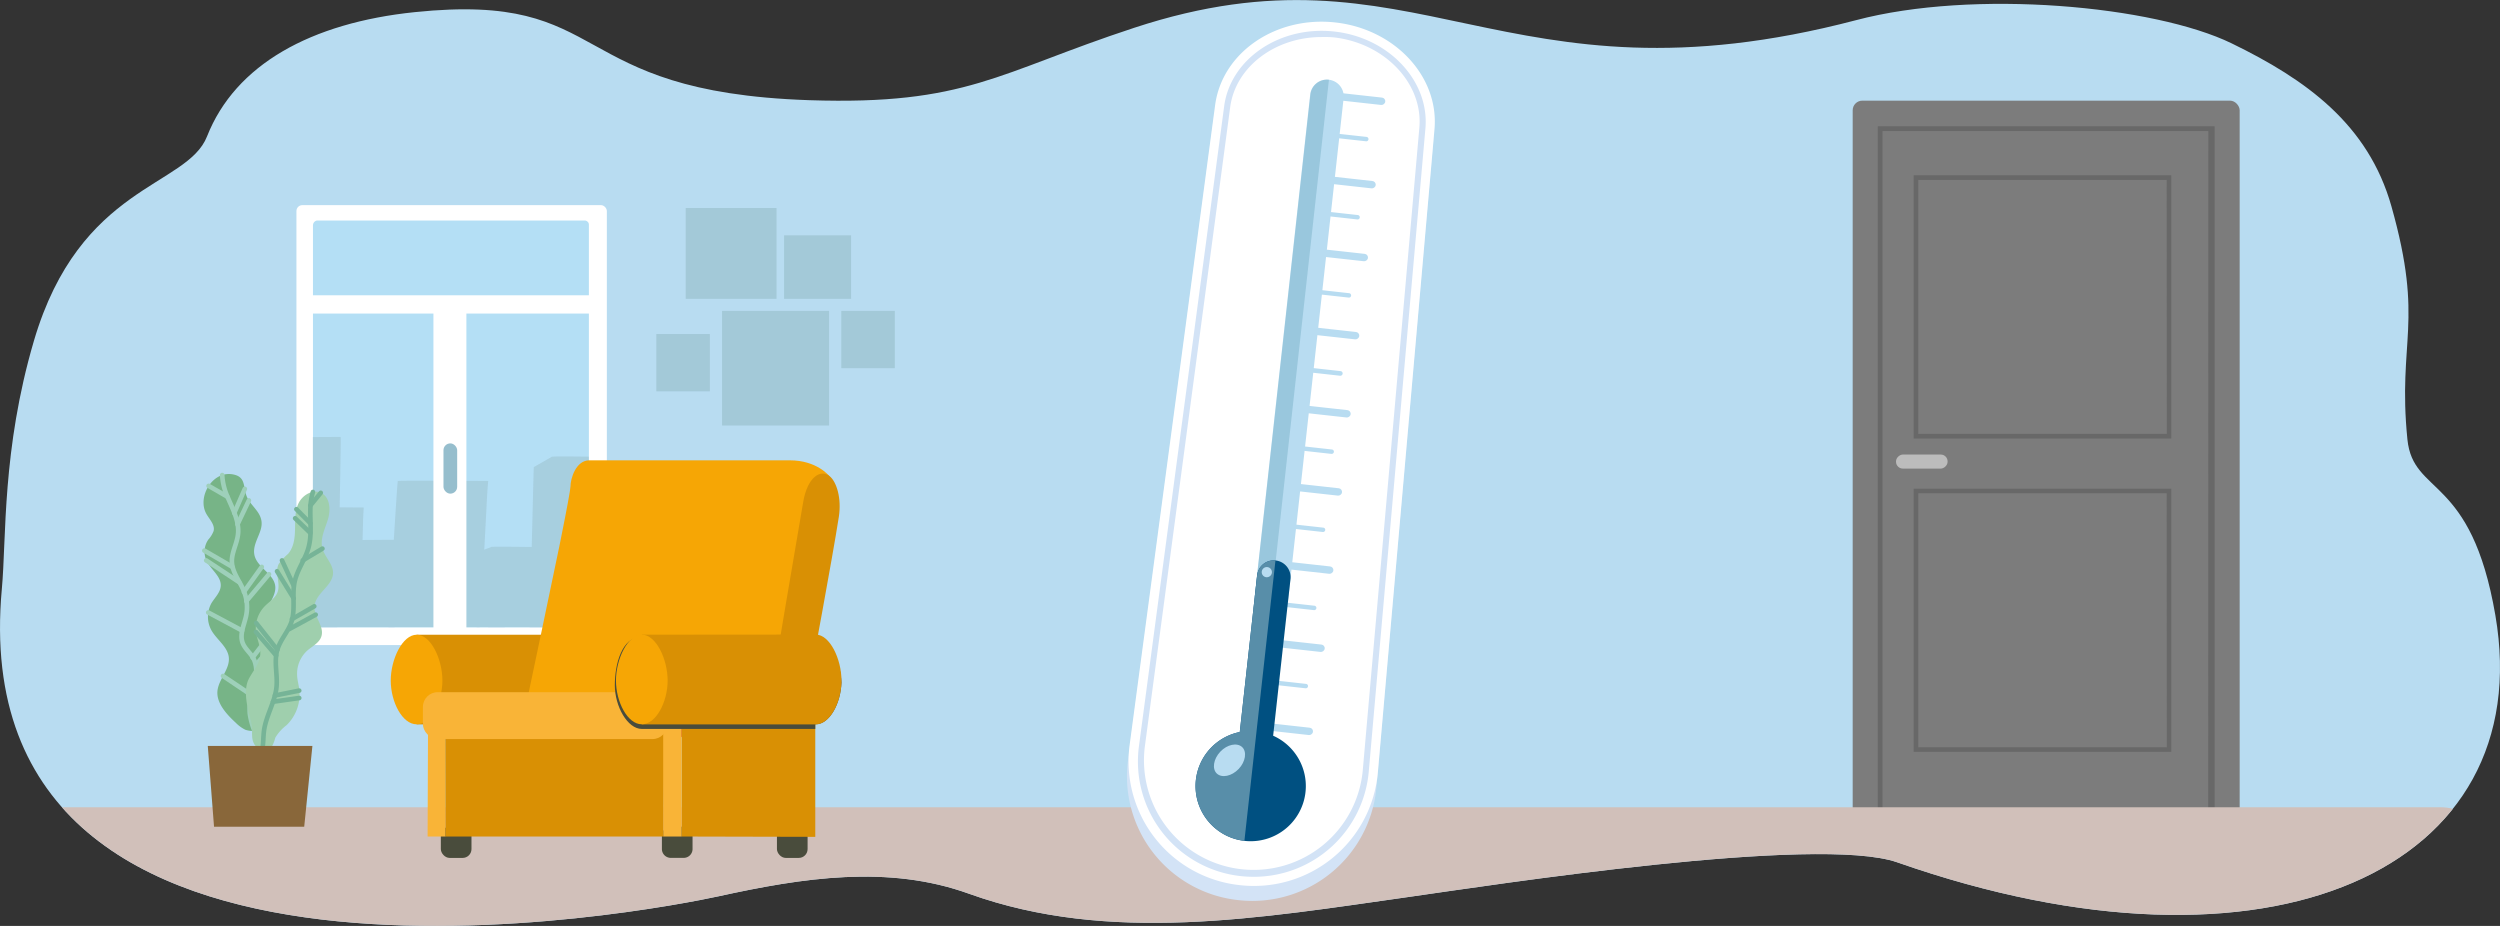 <?xml version="1.0" encoding="UTF-8"?>
<svg xmlns="http://www.w3.org/2000/svg" xmlns:xlink="http://www.w3.org/1999/xlink" id="Ebene_1" data-name="Ebene 1" viewBox="0 0 540 200">
  <rect x="0" y="0" width="540" height="200" fill="#333333" stroke="none"/>
  <defs>
    <style>.cls-1,.cls-15,.cls-17{fill:none;}.cls-2{fill:#b8dcf1;}.cls-3{fill:#a3c9d8;}.cls-4{fill:#fff;}.cls-5{clip-path:url(#clip-path);}.cls-6{fill:#b4dff5;}.cls-7{opacity:0.75;}.cls-8{fill:#96becd;}.cls-9{fill:#7c7c7c;}.cls-10{fill:#686868;}.cls-11{fill:#bcbcbc;}.cls-12{clip-path:url(#clip-path-2);}.cls-13{fill:#d1c0ba;}.cls-14{fill:#77b487;}.cls-15{stroke:#9ed0ba;}.cls-15,.cls-17{stroke-linecap:round;stroke-linejoin:round;}.cls-16{fill:#9fcfad;}.cls-17{stroke:#76b497;}.cls-18{fill:#89673a;}.cls-19{fill:#d3e3f6;}.cls-20{fill:#5fa2b7;opacity:0.35;}.cls-21{fill:#005081;}.cls-22{fill:#588ea9;}.cls-23{fill:#494c3c;}.cls-24{fill:#bb1d18;}.cls-25{fill:#f9b437;}.cls-26{fill:#d99004;}.cls-27{fill:#f6a605;}</style>
    <clipPath id="clip-path">
      <path class="cls-1" d="M68.43,47.63h57.88a.89.89,0,0,1,.89.89v87a0,0,0,0,1,0,0H67.53a0,0,0,0,1,0,0v-87A.89.89,0,0,1,68.43,47.63Z"></path>
    </clipPath>
    <clipPath id="clip-path-2">
      <path class="cls-1" d="M89.6,2.62C67.17,4.94,50.84,13.93,44.72,29.46c-4.33,11-27.47,10.38-37.4,44.18C.4,97.2,1.41,116.18.4,127.18-8.72,226.25,142,196.47,155.2,193.6c18.21-4,36.59-6.87,54.09-.56,30.38,10.94,62.94,5.24,95,.7,18.08-2.57,88.35-13.49,105.54-7.47,80.6,28.25,138.56,1.28,129.17-53.37-5.24-30.54-17.76-25.73-19-38-2.15-21.55,3.7-25-3.45-50.33-5-17.72-18.41-27.38-34.52-35.21-16.73-8.13-55.65-11.74-81.14-5C324.37,24.43,306-14.06,245,6c-29.51,9.69-36.26,16.76-70.2,15.64C121.44,19.85,132.76-1.86,89.6,2.62Z"></path>
    </clipPath>
  </defs>
  <path class="cls-2" d="M89.6,2.62C67.17,4.94,50.84,13.93,44.72,29.46c-4.33,11-27.47,10.38-37.4,44.18C.4,97.2,1.41,116.18.4,127.18-8.72,226.25,142,196.47,155.2,193.6c18.21-4,36.59-6.87,54.09-.56,30.38,10.94,62.94,5.24,95,.7,18.08-2.57,88.35-13.49,105.54-7.47,80.6,28.25,138.56,1.28,129.17-53.37-5.24-30.54-17.76-25.73-19-38-2.15-21.55,3.7-25-3.45-50.33-5-17.72-18.41-27.38-34.52-35.21-16.73-8.13-55.65-11.74-81.14-5C324.37,24.43,306-14.06,245,6c-29.51,9.69-36.26,16.76-70.2,15.64C121.44,19.85,132.76-1.86,89.6,2.62Z"></path>
  <rect class="cls-3" x="148.11" y="44.93" width="19.62" height="19.62"></rect>
  <rect class="cls-3" x="155.96" y="67.15" width="23.12" height="24.76"></rect>
  <rect class="cls-3" x="169.36" y="50.83" width="14.48" height="13.72"></rect>
  <rect class="cls-3" x="181.72" y="67.15" width="11.56" height="12.38"></rect>
  <rect class="cls-4" x="64.03" y="44.31" width="67.05" height="95.02" rx="1.27"></rect>
  <g class="cls-5">
    <path class="cls-6" d="M68.67,47.61H126.2a1.07,1.07,0,0,1,1.07,1.07v87a0,0,0,0,1,0,0H67.6a0,0,0,0,1,0,0v-87A1.07,1.07,0,0,1,68.67,47.61Z"></path>
    <g class="cls-7">
      <path class="cls-3" d="M116.33,134.67h.11l.07-1.52h4.15l-.08,1.73h.11l.08-1.73h2.6v-.11h-2.61l.09-2h2.59v-.11h-2.58c0-.72.06-1.4.09-2h2.56v-.12H121q.06-1.12.09-2h2.55v-.11h-2.55v0H121v0H116.8v0a.41.41,0,0,1-.11,0v0h-2.33v.11h2.33c0,.58-.05,1.26-.09,2h-2.34v.11h2.35c0,.63-.06,1.31-.09,2h-2.35V131h2.35c0,.64-.06,1.32-.09,2h-2.35v.11h2.36Zm.46-7.89h4.15q0,.89-.09,2H116.7C116.74,128,116.77,127.36,116.79,126.78Zm-.09,2.12h4.15c0,.63-.06,1.31-.09,2h-4.15C116.64,130.21,116.67,129.53,116.7,128.9Zm-.1,2.14h4.15q0,1-.09,2h-4.15Z"></path>
      <path class="cls-3" d="M135.31,107.76c0,.85-.06,1.84-.09,2.91a4.28,4.28,0,0,0,.66-.37,4.56,4.56,0,0,1,.67-.4.75.75,0,0,1,.86.18,1,1,0,0,0,1.11.08,11.32,11.32,0,0,1,1.43-.83c.54-.17,1,.18,1.59.11h.07c0-1,0-1.84.06-2.53C139.54,107.13,137.42,107.43,135.31,107.76Z"></path>
      <path class="cls-3" d="M88.54,121.71c-1.13,0-17-.07-18.06-.11a.05.05,0,0,0-.07.05c0,1.12,0,.21,0,1.33a.08.08,0,0,0,0,0h0c1.11,0,16.94.06,18,.1,0,0,.08,0,.08,0,0-1.12,0-.21,0-1.31A.05.05,0,0,0,88.54,121.71ZM88.43,123c-1,0-16.92-.06-18-.1,0-1,0-.19,0-1.22,1,0,16.92.07,18,.1C88.44,122.85,88.47,122,88.43,123Z"></path>
      <path class="cls-3" d="M88.46,125.69c-1.12,0-16.94-.07-18.06-.11a.06.06,0,0,0-.06.06c0,1.12,0,.21,0,1.33,0,0,0,0,0,0h0c1.12,0,17,.06,18,.1a.05.05,0,0,0,.07,0c.05-1.12,0-.21.05-1.32C88.52,125.73,88.5,125.7,88.46,125.69Zm-.1,1.33c-1,0-16.92-.06-18-.1,0-1,0-.19,0-1.22,1,0,16.92.06,18,.1C88.37,126.83,88.39,126,88.36,127Z"></path>
      <path class="cls-3" d="M137,125.71a8,8,0,0,0-1.65-.06.14.14,0,0,0-.15.14c0,.3,0,1.36,0,1.57a.15.15,0,0,0,.19.14,3.13,3.13,0,0,1,.43,0,2,2,0,0,0,.73,0l0,0h.24a.15.15,0,0,0,.14-.15C136.87,126.84,137,125.71,137,125.71Z"></path>
      <path class="cls-3" d="M140.6,125.76a8,8,0,0,0-1.65-.06.13.13,0,0,0-.15.14c0,.3,0,1.36,0,1.57s.1.16.19.14a3.13,3.13,0,0,1,.43,0,2,2,0,0,0,.72,0l.05,0h.23a.15.15,0,0,0,.15-.15C140.52,126.89,140.66,125.76,140.6,125.76Z"></path>
      <path class="cls-3" d="M133.24,125.7a8.77,8.77,0,0,0-1.65-.06.14.14,0,0,0-.15.14c0,.3,0,1.36,0,1.57a.15.15,0,0,0,.19.14l.43,0a2,2,0,0,0,.73,0h.28a.14.14,0,0,0,.14-.14C133.16,126.83,133.3,125.71,133.24,125.7Z"></path>
      <path class="cls-3" d="M140.63,125.67l-1.78,0,0,0s0,0,0,0c0,1.12,0,.73,0,1.83,0,0,0,.08,0,.08,1.12,0,.66,0,1.76,0a.05.05,0,0,0,.07,0c0-1.12,0-.73.06-1.85C140.68,125.7,140.67,125.67,140.63,125.67Zm-.12,1.85c-1,0-.63,0-1.65,0,0-1,0-.71,0-1.74,1,0,.63,0,1.67,0C140.54,126.82,140.54,126.48,140.51,127.52Zm-3.58-1.89c-1.13,0-.66,0-1.78,0l-.05,0s0,0,0,0c0,1.12,0,.74-.05,1.84a.07.07,0,0,0,.06.08c1.11,0,.65,0,1.75,0,0,0,.07,0,.07,0,0-1.13,0-.73.06-1.85C137,125.67,137,125.63,136.93,125.63Zm-.12,1.86c-1,0-.63,0-1.65,0,0-1,0-.71,0-1.75,1,0,.64,0,1.67,0C136.84,126.79,136.84,126.45,136.81,127.49Zm-3.54-1.88-1.79,0,0,0s0,0,0,0c0,1.12,0,.73-.05,1.83,0,0,0,.08.05.08,1.12,0,.66,0,1.76,0a.05.05,0,0,0,.07,0c0-1.12,0-.73.06-1.85A.06.06,0,0,0,133.27,125.61Zm-.12,1.85c-1,0-.63,0-1.66,0,0-1,0-.71,0-1.75,1,0,.63,0,1.67,0C133.18,126.76,133.18,126.42,133.15,127.46Z"></path>
      <path class="cls-3" d="M73.6,94.51a.13.13,0,0,0-.12-.13c-2.69,0-15.31.09-16.08.08a.13.13,0,0,0-.1.2h0c-.07,3.24-.94,50.06-1,51.86,0,.08,0,.18.11.18,2.86,0,15.32-.06,16.13-.12a.12.12,0,0,0,.12-.13C72.66,146.12,73.67,96.23,73.6,94.51Z"></path>
      <path class="cls-3" d="M163.33,95.82c-3.09,0-12.55-.12-14.29,0a.08.08,0,0,0-.07.11.06.06,0,0,0,0,0c-.23,3.9-1.63,45.64-1.69,47.35,0,.05,0,.08.08.08,3.53.23,6.62.42,10.16.44s3.71,0,4.1-.15,1.48-39.74,1.62-44c0-1.24.1-2.48.16-3.72C163.42,95.92,163.4,95.82,163.33,95.82Z"></path>
      <path class="cls-3" d="M53.08,97.9c-2.78,0-11.33-.11-12.9,0a.08.08,0,0,0-.07.1s0,0,0,0c-.21,3.44-1.47,40.24-1.53,41.75,0,0,0,.07.08.08,3.19.2,6,.36,9.18.38s3.35,0,3.7-.13S52.87,105,53,101.3c0-1.09.08-2.18.14-3.28A.08.08,0,0,0,53.08,97.9Z"></path>
      <path class="cls-3" d="M128.81,117.3c-2.79,0-9.7-.13-11.27-.07a.09.09,0,0,0-.07.11s0,0,0,0q-.31,5.16-.4,10.34l0,2.57a.07.07,0,0,0-.1.07c-.06,1.51-1,16.06-1.07,17.57a.07.07,0,0,0,.07.07c3.19.2,6.38.4,9.58.41s1.32,0,1.67-.12,1.41-23.84,1.54-27.57c0-1.1.09-2.19.14-3.28A.08.08,0,0,0,128.81,117.3Z"></path>
      <path class="cls-3" d="M121.43,117.83a3.72,3.72,0,0,1-.63-1.46,4.71,4.71,0,0,1-.26-1.74c-.18-2.91.11-5.84-.09-8.74-.12-1.15-.26-2.29-.43-3.42a33,33,0,0,0-.63-3.35,4.42,4.42,0,0,1-.15-.48c-.74.43-3.13,1.8-3.87,2.21a.17.17,0,0,0-.08.16c-.13,3.77-.88,36.58-1,37.63a.15.15,0,0,0,.11.17,49.32,49.32,0,0,0,6-1c.16,0,.32.06.38-.19a1.91,1.91,0,0,0,0-.48c0-.21,0-.42,0-.64,0-.42.37-11,.39-11.46.1-2.26.34-4.5.59-6.74A2.66,2.66,0,0,1,121.43,117.83Z"></path>
      <path class="cls-3" d="M128.36,98.64c-2.78,0-7.53-.11-9.1,0-.06,0-.08.09-.07.16s0,0,0,0c-.21,5.21-1.19,37.69-1.25,40a.09.09,0,0,0,.07.11c3.19.3,2.18.51,5.38.53s3.36,0,3.71-.19,1.06-29.83,1.19-35.47c0-1.65.08-3.31.14-5C128.45,98.76,128.43,98.64,128.36,98.64Z"></path>
      <path class="cls-3" d="M68.85,119.29c-1.86,0-11.34-.2-12.39-.13,0,0-.05.06,0,.1s0,0,0,0q-.21,5.16-.27,10.33c0,.86,0,1.72,0,2.58,0,0-.07,0-.07.06l-.12,4.54s0,.07,0,.07c2.14.2,9.11.46,11.26.47s.88,0,1.12-.12.35-10.8.44-14.53c0-1.1,0-2.19.09-3.28C68.91,119.38,68.9,119.29,68.85,119.29Z"></path>
      <path class="cls-3" d="M144.86,101.63c0-.13-.06-.25-.13-.25-1.19,0-5.25,0-6.07,0-.11,0-.1.1-.1.37v0c-.08,6.06-.56,33.94-.62,37.32,0,.14,0,.33.12.33,3-.07,5.27,0,6.13-.09.06,0,.13-.11.12-.25C144.3,138.49,144.93,104.84,144.86,101.63Z"></path>
      <path class="cls-3" d="M32.25,126.49c0-1.15-.06-2.3-.11-3.45-.1-2.29-.2-.77-.6-3a22.42,22.42,0,0,1-.5-3.84.12.12,0,0,0,0-.09c0-.08-.05-.16-.13-.12q-2.1,1.15-4.23,2.18a.15.15,0,0,0-.08.14c-.13,3.31-.53,23.13-.62,24a.14.14,0,0,0,.11.15c1.17.07,4.05,0,4.34,0s.33,0,.38-.17a1.46,1.46,0,0,0,0-.42c0-.18,0-.37,0-.56,0-.37,0-.74.05-1.12.15-3,.63-6,.95-8.95.06-.6.12-1.2.16-1.8a3.05,3.05,0,0,0,.26-1.28C32.26,127.62,32.26,127.05,32.25,126.49Z"></path>
      <path class="cls-3" d="M34.67,127a2.7,2.7,0,0,1-.86-1,3.25,3.25,0,0,1-.54-1.35,17,17,0,0,1-.48-3.12c-.07-.73-.1-1.48-.11-2.22,0-1.24,0-2.48,0-3.72a5.3,5.3,0,0,1,0-1.59l0,0a4,4,0,0,1-.8-1.89c-.58.3-1.17.59-1.76.88a.14.14,0,0,0-.08.14c-.13,3.3-.53,23.12-.62,24.05a.13.13,0,0,0,.11.14c1.17.07,4.06,0,4.35,0s.32.05.38-.16a3,3,0,0,0,0-.42c0-.19,0-.38,0-.56,0-.38,0-.75,0-1.12.13-2.6.51-5.15.81-7.72A2.71,2.71,0,0,1,34.67,127Z"></path>
      <path class="cls-3" d="M42,116.09c0-.09-.06-.17-.13-.16q-4.24.09-8.49.07l-2.43,0c-.12,0-.16.16-.11.26v0c-.08,4.22-.56,23.65-.61,26,0,.1,0,.23.11.23,3-.05,10.13,0,11-.1a.15.15,0,0,0,.13-.17C41.39,141.79,42,118.33,42,116.09Z"></path>
      <path class="cls-3" d="M31.77,112.34c0,1.12-.07,3.31-.13,6a1.71,1.71,0,0,1,.39,0,2.65,2.65,0,0,1,1.79.78,8.57,8.57,0,0,0,1.38.38c.55.11,1.09.24,1.64.34l1,.17c.08-3.83.13-6.95.11-7.69,0-.09-.06-.17-.13-.17-2.83.06-.67,0-3.5,0l-2.44,0c-.11,0-.11.13-.1.26Z"></path>
      <path class="cls-3" d="M67.4,122.44a2.18,2.18,0,0,1-.63-1,2.24,2.24,0,0,1-.26-1.17c-.18-2,.11-3.92-.09-5.87-.12-.77-.26-1.54-.42-2.3a17.49,17.49,0,0,0-.64-2.25,2.3,2.3,0,0,1-.15-.32L63,110.4a.11.11,0,0,0-.08.1c-.13,2.54-.53,17.74-.62,18.45,0,.06.06.1.11.11,1.17.05,4.05,0,4.35,0s.32,0,.38-.13a1.13,1.13,0,0,0,0-.32c0-.14,0-.28,0-.43s0-.57,0-.85a45.61,45.61,0,0,1,.59-4.53A2.64,2.64,0,0,1,67.4,122.44Z"></path>
      <path class="cls-3" d="M78.46,109.62c-2.78,0-11.73-.14-13.29-.07a.07.07,0,0,0-.07.1s0,0,0,0c-.21,3.44-.35,6.88-.4,10.33q0,1.29,0,2.58s-.11,0-.11.06l-.18,4.54a.08.08,0,0,0,.08.07c3.18.2,6.37.4,9.57.41s3.36,0,3.7-.12.53-10.81.66-14.54c0-1.09.08-2.18.14-3.28A.07.07,0,0,0,78.46,109.62Z"></path>
      <path class="cls-3" d="M132,120.78c0-.6,0-1.19-.07-1.79-.07-1.19-.14-.4-.41-1.56-.15-.66-.1-2.14-.15-2.13-1.05.35-3.05.8-4,1.15a.09.09,0,0,0,0,.08c-.09,1.71-.63,17.76-.68,18.24,0,0,0,.07.07.07.79,0,3.6,0,3.8,0s.21,0,.26-.08a.81.81,0,0,0,0-.22c0-.1.27-5.95.27-6l0-.58c.11-1.56.43-3.1.65-4.65,0-.31.08-.62.11-.93a1.31,1.31,0,0,0,.17-.67C132,121.37,132,121.07,132,120.78Z"></path>
      <path class="cls-3" d="M139.8,115.36a.09.09,0,0,0-.09-.09c-1.91,0-4.71,0-6.63,0h-1.64a.09.09,0,0,0-.08.14h0c-.05,2.19-.52,18.05-.55,19.28a.08.08,0,0,0,.08.12c2,0,7.73,0,8.31-.05,0,0,.09,0,.09-.09C139.28,134.47,139.85,116.52,139.8,115.36Z"></path>
      <path class="cls-3" d="M132.59,120.11V120h0a.57.57,0,0,1-.7-.39,17.64,17.64,0,0,0-.42-2.81,1.93,1.93,0,0,0-.61-1c-.28-.22-.63-.33-.85-.62l0,0c-1.39.41-3.08.81-4.11,1.19a.11.11,0,0,0-.08.11c-.13,2.53-.88,26.5-1,27.21a.1.1,0,0,0,.11.11c1.17.06,5.31,0,5.61,0s.28-.23.34-.4a1.15,1.15,0,0,0,0-.32c0-.14.4-8.79.41-8.93,0-.29,0-.57,0-.86.15-2.31.63-4.58,1-6.87.06-.46.12-.92.17-1.38a2,2,0,0,0,.25-1c0-.43,0-.87,0-1.3C132.68,121.88,132.64,121,132.59,120.11Z"></path>
      <path class="cls-3" d="M142.35,115.25a.13.13,0,0,0-.13-.13c-2.83,0-7,.06-9.79,0H130a.13.13,0,0,0-.11.2h0c-.08,3.24-.77,26.67-.82,28.47a.13.13,0,0,0,.12.18c3,0,11.42,0,12.28-.07.06,0,.13-.06.12-.13C141.58,143.48,142.42,117,142.35,115.25Z"></path>
      <path class="cls-3" d="M108.82,133.92a2.78,2.78,0,0,1-.75-1.2,3,3,0,0,1-.31-1.43c-.21-2.4.14-4.81-.1-7.2q-.21-1.43-.51-2.82a20.08,20.08,0,0,0-.75-2.76,2.83,2.83,0,0,1-.17-.4l-2.64,1a.14.14,0,0,0-.1.13c-.15,3.1-.63,21.74-.73,22.61,0,.07.07.13.13.13,1.39.07,4.81,0,5.15,0,.19,0,.39.05.46-.16a1.26,1.26,0,0,0,0-.39c0-.18,0-.35,0-.53,0-.35,0-.7.06-1,.11-1.87.4-3.71.69-5.55A2.69,2.69,0,0,1,108.82,133.92Z"></path>
      <path class="cls-3" d="M120.89,118.2c-3.3,0-12.86-.17-14.72-.08a.09.09,0,0,0-.08.12.06.06,0,0,0,0,0q-.37,6.33-.48,12.68,0,1.57,0,3.15a.09.09,0,0,0-.13.08l-.21,5.57c0,.05,0,.08.09.09,3.78.24,8.92.48,12.71.5s1.57,0,2-.16.61-13.24.77-17.82c0-1.34.1-2.68.17-4A.09.09,0,0,0,120.89,118.2Z"></path>
      <path class="cls-3" d="M65.36,124.79c0-.88,0-1.76-.1-2.64-.1-1.76-.2-.59-.6-2.31a14,14,0,0,1-.51-2.94.14.14,0,0,0,0-.07c0-.06-.06-.12-.13-.09-1.4.59-2.81,1.15-4.24,1.67a.15.15,0,0,0-.08.11c-.13,2.53-.53,17.73-.62,18.44a.12.12,0,0,0,.11.11c1.17.06,4.06,0,4.35,0s.32,0,.38-.13a.87.87,0,0,0,0-.32c0-.15,0-.29,0-.43s0-.57,0-.86c.16-2.31.64-4.58,1-6.87.07-.46.13-.92.17-1.38a1.77,1.77,0,0,0,.25-1C65.38,125.66,65.37,125.23,65.36,124.79Z"></path>
      <path class="cls-3" d="M85.41,116.59c-2.79,0-19.86.15-21.43.28-.06,0-.08.12-.06.2a.15.15,0,0,0,0,.07c-.21,6.79-.35,14.39-.41,21.19,0,1.69,0,3.39,0,5.08,0,0-.11,0-.11.13l-.18,9c0,.08,0,.14.07.14a85.76,85.76,0,0,0,9.58.81,28.64,28.64,0,0,0,9.39-1.36,3,3,0,0,0,1.1-.51,2.57,2.57,0,0,0,.75-1.3c.21-.71.37-1.48.55-2.23l.42-1.71v.07c0,.19.15.19.14,0v-.66l0-.15a.23.23,0,0,0,0-.2q-.06-11,.13-22.08.06-3.24.14-6.47C85.5,116.75,85.48,116.59,85.41,116.59Z"></path>
      <path class="cls-3" d="M105.35,103.88c-4.18,0-17-.1-19.34,0-.09,0-.12,0-.1.09a0,0,0,0,0,0,0c-.32,3-2.2,35.28-2.29,36.61,0,0,0,.06.11.06,4.77.18,9,.33,13.75.34s5,0,5.55-.11,2-30.73,2.2-34c.06-1,.13-1.92.21-2.87C105.48,104,105.45,103.88,105.35,103.88Z"></path>
      <path class="cls-3" d="M150.43,109.37a.15.15,0,0,0-.13-.16c-1.2,0-5.26,0-6.07,0-.11,0-.1.07-.1.25v0c-.08,4.06-.56,22.77-.62,25,0,.1,0,.22.12.22,3,0,5.27,0,6.12-.06a.14.14,0,0,0,.13-.16C149.87,134.1,150.5,111.53,150.43,109.37Z"></path>
    </g>
  </g>
  <rect class="cls-4" x="95.9" y="32.89" width="3.95" height="65.73" transform="translate(163.63 -32.12) rotate(90)"></rect>
  <rect class="cls-4" x="93.62" y="66.57" width="7.12" height="71.59" transform="translate(194.36 204.74) rotate(180)"></rect>
  <rect class="cls-8" x="95.79" y="95.77" width="2.96" height="10.86" rx="1.48"></rect>
  <rect class="cls-9" x="400.19" y="21.73" width="83.59" height="159.73" rx="2.08" transform="translate(883.96 203.2) rotate(180)"></rect>
  <path class="cls-10" d="M405.6,181.91h72.76V27.28H405.6Zm71.37-1H406.62V28.31H477Z"></path>
  <path class="cls-10" d="M413.35,162.41H469V105.55H413.35Zm54.68-1H414.35V106.55H468Z"></path>
  <path class="cls-10" d="M413.35,94.72H469V37.86H413.35Zm54.68-1H414.35V38.86H468Z"></path>
  <rect class="cls-11" x="413.6" y="94.12" width="3.04" height="11.14" rx="1.48" transform="translate(315.42 514.82) rotate(-90)"></rect>
  <rect class="cls-3" x="141.77" y="72.15" width="11.56" height="12.38"></rect>
  <g class="cls-12">
    <rect class="cls-13" y="174.37" width="540" height="25.63" rx="12.82"></rect>
    <path class="cls-14" d="M44.61,111.06c.69,1.18,1.86,2.33,1.53,3.64A5.85,5.85,0,0,1,45,116.55a4.57,4.57,0,0,0-.41,4.5c.91,2,3.24,3.41,3.09,5.55-.1,1.39-1.25,2.45-2,3.67a6.07,6.07,0,0,0,0,5.9c1.14,2,3.47,3.5,3.74,5.79.29,2.57-2.2,4.71-2.45,7.29s1.92,5,3.95,6.86a7.5,7.5,0,0,0,2.1,1.53,5.34,5.34,0,0,0,5.4-1.31A7.94,7.94,0,0,0,61,149.52a23.62,23.62,0,0,1-.48-3.11c0-2.34,1.76-4.46,1.59-6.79a4.36,4.36,0,0,0-2-3.31A9.67,9.67,0,0,1,58,135c-1-1.12-.61-2.88.06-4.22s1.57-2.72,1.39-4.2c-.32-2.69-3.92-4-4.49-6.68s2-5,1.49-7.51c-.38-2.1-2.48-3.34-3.2-5.28s-.19-3.94-2.57-4.56C46,101.31,42.45,107.37,44.61,111.06Z"></path>
    <path class="cls-15" d="M48,102.62a13,13,0,0,0,1.12,4.64c1.11,2.64,2.62,5.32,2.29,8.16-.23,2.06-1.42,4-1.32,6,.11,2.31,1.79,4.22,2.63,6.38a9.2,9.2,0,0,1,.45,5.19c-.42,2-1.49,4.05-.73,5.94.46,1.16,1.52,2,2.16,3.05,1.07,1.8.85,4.05.36,6.07s-1.21,4.05-1,6.11a16.46,16.46,0,0,0,1,3.71h0"></path>
    <line class="cls-15" x1="45.06" y1="104.95" x2="49.08" y2="107.26"></line>
    <line class="cls-15" x1="52.88" y1="105.6" x2="50.6" y2="110.82"></line>
    <line class="cls-15" x1="53.76" y1="108.09" x2="51.3" y2="113.26"></line>
    <line class="cls-15" x1="44.14" y1="118.93" x2="50.19" y2="122.45"></line>
    <line class="cls-15" x1="44.54" y1="121.05" x2="51.64" y2="125.74"></line>
    <line class="cls-15" x1="52.68" y1="127.85" x2="56.54" y2="122.45"></line>
    <line class="cls-15" x1="53.21" y1="129.84" x2="58.1" y2="124.03"></line>
    <line class="cls-15" x1="44.98" y1="132.3" x2="52.29" y2="136.2"></line>
    <line class="cls-15" x1="54.56" y1="142.03" x2="59.31" y2="135.88"></line>
    <line class="cls-15" x1="55.33" y1="143.55" x2="60.91" y2="136.99"></line>
    <line class="cls-15" x1="48.17" y1="146.01" x2="54.38" y2="150.18"></line>
    <path class="cls-16" d="M54.87,160.64c-.62-1.16-.35-2.42-.44-3.66a17.16,17.16,0,0,0-.64-2.75c-.54-2.3-1.19-5.48,0-7.68.88-1.65,2.24-3.15,2.42-5s-.7-3.35-.91-5.05a6.81,6.81,0,0,1,1.93-5.6c.94-.95,2.19-1.68,2.69-2.91.79-2-.69-4.33.3-6.19a12.33,12.33,0,0,1,2-2.16c1.27-1.46,1.48-3.5,1.51-5.4s-.06-3.89.79-5.6,3-3,4.78-2.2c2,.91,2.17,3.68,1.53,5.76s-1.75,4.2-1.17,6.29c.51,1.87,2.32,3.36,2.28,5.29-.06,2.78-3.84,4.39-4,7.17-.17,2.27,2.19,4.37,1.47,6.54-.44,1.35-1.9,2.07-3,3a6.76,6.76,0,0,0-2.24,5.13c0,1.18.38,2.33.5,3.51a9.29,9.29,0,0,1-2.77,7.51,9.49,9.49,0,0,0-2.44,2.71,7.47,7.47,0,0,1-.85,2.1C57.59,162.6,55.55,161.93,54.87,160.64Z"></path>
    <path class="cls-17" d="M56.63,162c.29-1.41.21-2.87.41-4.29.47-3.21,2.38-6.12,2.69-9.35.25-2.66-.59-5.41.17-8,.62-2.1,2.24-3.8,3-5.87,1-2.85.1-6,.77-8.95.57-2.52,2.23-4.68,2.94-7.15.76-2.65.38-5.45.42-8.2a14.91,14.91,0,0,1,.56-3.92"></path>
    <line class="cls-17" x1="63.75" y1="111.95" x2="67.02" y2="115.11"></line>
    <line class="cls-17" x1="64.02" y1="109.99" x2="67.02" y2="113.02"></line>
    <line class="cls-17" x1="67.03" y1="109.2" x2="69.28" y2="106.45"></line>
    <line class="cls-17" x1="65.39" y1="121.05" x2="69.64" y2="118.5"></line>
    <line class="cls-17" x1="60.91" y1="121.05" x2="63.45" y2="126.53"></line>
    <line class="cls-17" x1="59.84" y1="123.39" x2="63.45" y2="129.26"></line>
    <line class="cls-17" x1="63.06" y1="133.73" x2="67.88" y2="130.96"></line>
    <line class="cls-17" x1="62.49" y1="135.88" x2="68.19" y2="132.77"></line>
    <line class="cls-17" x1="55.33" y1="134.58" x2="59.9" y2="140.35"></line>
    <line class="cls-17" x1="55.28" y1="136.51" x2="59.65" y2="141.59"></line>
    <line class="cls-17" x1="59.38" y1="150.23" x2="64.63" y2="149.17"></line>
    <line class="cls-17" x1="58.96" y1="151.58" x2="64.63" y2="150.77"></line>
    <polygon class="cls-18" points="44.88 161.12 67.48 161.12 65.71 178.57 46.23 178.57 44.88 161.12"></polygon>
    <path class="cls-19" d="M267.43,194.42h0a26.89,26.89,0,0,1-23.77-30.27L262.11,25.9c1.52-11.37,13.13-19.25,26-17.83h0c12.83,1.42,22.43,11.65,21.42,23.07l-12.23,139A26.9,26.9,0,0,1,267.43,194.42Z"></path>
    <path class="cls-4" d="M267.79,191.19h0A26.88,26.88,0,0,1,244,160.93L262.47,22.68C264,11.31,275.59,3.43,288.42,4.85h0c12.83,1.42,22.44,11.65,21.43,23.07l-12.24,139A26.87,26.87,0,0,1,267.79,191.19Z"></path>
    <path class="cls-19" d="M270.84,189.39a27,27,0,0,1-2.83-.15,24.91,24.91,0,0,1-22-28.05L264.42,22.94c1.36-10.2,12-17.43,23.79-16.13s20.58,10.69,19.68,20.94L295.65,166.69a24.9,24.9,0,0,1-24.81,22.7ZM285.47,8c-10,0-18.58,6.4-19.75,15.14L247.27,161.37a23.68,23.68,0,1,0,47.07,5.21l12.24-139c.84-9.54-7.47-18.29-18.52-19.51A22.75,22.75,0,0,0,285.47,8Z"></path>
    <path class="cls-2" d="M282.53,148.25a.48.48,0,0,0-.42-.53l-10-1.11a.48.48,0,1,0-.11.95l10,1.11A.48.48,0,0,0,282.53,148.25Z"></path>
    <path class="cls-2" d="M273.85,130.68l10,1.11a.48.48,0,0,0,.11-.95l-10-1.11a.48.48,0,0,0-.1,1Z"></path>
    <path class="cls-2" d="M275.72,113.8l10,1.11a.48.48,0,0,0,.53-.42.47.47,0,0,0-.42-.52l-10-1.11a.47.47,0,0,0-.1.94Z"></path>
    <path class="cls-2" d="M277.59,96.93l10,1.11a.49.49,0,0,0,.53-.43.47.47,0,0,0-.43-.52l-10-1.11a.47.47,0,0,0-.52.42A.48.48,0,0,0,277.59,96.93Z"></path>
    <path class="cls-2" d="M279.46,80.05l10,1.11a.48.48,0,1,0,.1-1l-10-1.11a.48.48,0,0,0-.53.42A.49.49,0,0,0,279.46,80.05Z"></path>
    <path class="cls-2" d="M281.32,63.17l10,1.11a.47.47,0,0,0,.52-.42.48.48,0,0,0-.42-.53l-10-1.11a.48.48,0,1,0-.11,1Z"></path>
    <path class="cls-2" d="M283.19,46.29l10,1.11a.47.47,0,0,0,.52-.42.48.48,0,0,0-.42-.53l-10-1.11a.48.48,0,0,0-.53.42A.48.48,0,0,0,283.19,46.29Z"></path>
    <path class="cls-2" d="M285.06,29.41l10,1.11a.48.48,0,0,0,.53-.42.48.48,0,0,0-.42-.53l-10-1.1a.48.48,0,0,0-.53.42A.47.47,0,0,0,285.06,29.41Z"></path>
    <rect class="cls-2" x="277.96" y="150.85" width="1.6" height="11.04" rx="0.78" transform="matrix(0.11, -0.99, 0.99, 0.11, 92.66, 416.23)"></rect>
    <rect class="cls-2" x="279.83" y="133.98" width="1.6" height="11.04" rx="0.78" transform="translate(111.1 403.07) rotate(-83.68)"></rect>
    <rect class="cls-2" x="281.7" y="117.1" width="1.6" height="11.04" rx="0.78" transform="translate(129.54 389.91) rotate(-83.68)"></rect>
    <rect class="cls-2" x="283.57" y="100.22" width="1.6" height="11.04" rx="0.78" transform="translate(147.98 376.74) rotate(-83.68)"></rect>
    <rect class="cls-2" x="285.44" y="83.34" width="1.6" height="11.04" rx="0.78" transform="translate(166.42 363.58) rotate(-83.68)"></rect>
    <rect class="cls-2" x="287.31" y="66.46" width="1.6" height="11.04" rx="0.78" transform="translate(184.85 350.42) rotate(-83.68)"></rect>
    <rect class="cls-2" x="289.17" y="49.59" width="1.6" height="11.04" rx="0.78" transform="translate(203.29 337.25) rotate(-83.68)"></rect>
    <rect class="cls-2" x="291.04" y="32.71" width="1.6" height="11.04" rx="0.78" transform="matrix(0.11, -0.99, 0.99, 0.11, 221.73, 324.09)"></rect>
    <rect class="cls-2" x="292.91" y="15.83" width="1.6" height="11.04" rx="0.78" transform="translate(240.17 310.93) rotate(-83.68)"></rect>
    <path class="cls-2" d="M287,17.22a3.62,3.62,0,0,0-4,3.21L271,128.89l7.22.8,12-108.46A3.62,3.62,0,0,0,287,17.22Z"></path>
    <path class="cls-20" d="M287.05,17.22h0a3.62,3.62,0,0,0-4,3.21L270.74,131.5l3.62.4Z"></path>
    <path class="cls-21" d="M275,158.91l3.75-33.85a3.64,3.64,0,0,0-3.21-4h0a3.63,3.63,0,0,0-4,3.21l-3.75,33.85a11.91,11.91,0,1,0,7.22.8Z"></path>
    <path class="cls-22" d="M271.54,124.26l-3.75,33.85a11.91,11.91,0,0,0,1,23.51l6.71-60.57A3.63,3.63,0,0,0,271.54,124.26Z"></path>
    <path class="cls-2" d="M267.55,166.1c-1.51,1.57-3.61,2-4.7,1s-.76-3.16.74-4.74,3.61-2,4.7-1S269.05,164.52,267.55,166.1Z"></path>
    <path class="cls-2" d="M274.73,123.68a1.11,1.11,0,0,1-1.21,1,1.1,1.1,0,1,1,1.21-1Z"></path>
  </g>
  <rect class="cls-23" x="167.82" y="178.56" width="6.62" height="6.75" rx="1.91"></rect>
  <path class="cls-23" d="M144.89,178.56h2.79a1.91,1.91,0,0,1,1.91,1.91v2.92a1.91,1.91,0,0,1-1.91,1.91h-2.79a1.92,1.92,0,0,1-1.92-1.92v-2.92A1.91,1.91,0,0,1,144.89,178.56Z"></path>
  <rect class="cls-23" x="95.22" y="178.56" width="6.62" height="6.75" rx="1.91"></rect>
  <polygon class="cls-24" points="168.38 144.99 143.52 161.65 94.48 149.44 123.24 136.11 168.38 144.99"></polygon>
  <polygon class="cls-25" points="96.25 180.69 92.36 180.69 92.52 139.91 92.52 138.05 96.6 142.33 96.18 147.08 96.25 180.69"></polygon>
  <path class="cls-26" d="M147.23,149.79v30.9l28.87.07V149.51c-.22.13-.44.26-.68.38C175.42,149.89,150.64,152.48,147.23,149.79Z"></path>
  <polygon class="cls-25" points="147.23 180.69 143.25 180.69 143.15 150.08 143.15 148.22 147.23 151.03 147.23 157.13 147.23 180.69"></polygon>
  <path class="cls-26" d="M90,137.1v19.37h37.56c3.08,0,5.58-4.84,5.58-9.45s-2.5-9.92-5.58-9.92Z"></path>
  <path class="cls-27" d="M84.4,147c0,4.61,2.5,9.45,5.58,9.45s5.58-4.84,5.58-9.45S93.07,137.1,90,137.1,84.4,142.42,84.4,147Z"></path>
  <path class="cls-27" d="M179.15,102.84l-8.51,34.25-.24,1-1.64,6.57-1.4,5.65H114.05s0-.27.16-.76l1.21-5.75c.28-1.35.6-2.85.94-4.46.15-.71.3-1.45.46-2.2,1.27-6,2.75-13.16,4-19.15.14-.67.27-1.32.4-2,1.19-5.88,2-10.31,2-10.87,0-1.83,1.22-5.69,4.06-5.69h43.31c5.81,0,8.46,3.3,8.54,3.41Z"></path>
  <polygon class="cls-26" points="143.25 151.03 143.25 180.69 96.25 180.69 96.24 178.78 96.19 159.65 96.19 156.47 96.18 153.35 96.19 153.35 107.87 152.78 118.81 152.24 132.34 151.57 133.52 151.51 133.8 151.49 137.24 151.33 138.63 151.26 143.15 151.03 143.25 151.03"></polygon>
  <path class="cls-26" d="M175.09,145.79s4.67-25,6.1-34.16c.62-4-.48-7.56-2-8.79-2-1.58-4.78.27-5.69,5.53-1.63,9.36-6.1,36-6.1,36Z"></path>
  <rect class="cls-25" x="91.35" y="149.51" width="52.78" height="10.13" rx="3.19"></rect>
  <path class="cls-23" d="M132.8,148c0,4.6,2.75,9.45,5.83,9.45H176.1v-1h.09c3,0,5.41-4.52,5.57-9-.17-4.48-2.6-9.45-5.57-9.45l-37.56-.49C134.33,137.56,132.8,143.38,132.8,148Z"></path>
  <path class="cls-26" d="M138.63,137.09v19.38h37.56c3,0,5.41-4.52,5.57-9,0-.16,0-.32,0-.48,0-4.6-2.5-9.93-5.58-9.93Z"></path>
  <path class="cls-27" d="M133.05,147c0,4.61,2.5,9.45,5.58,9.45s5.58-4.84,5.58-9.45-2.5-9.92-5.58-9.92S133.05,142.42,133.05,147Z"></path>
</svg>
